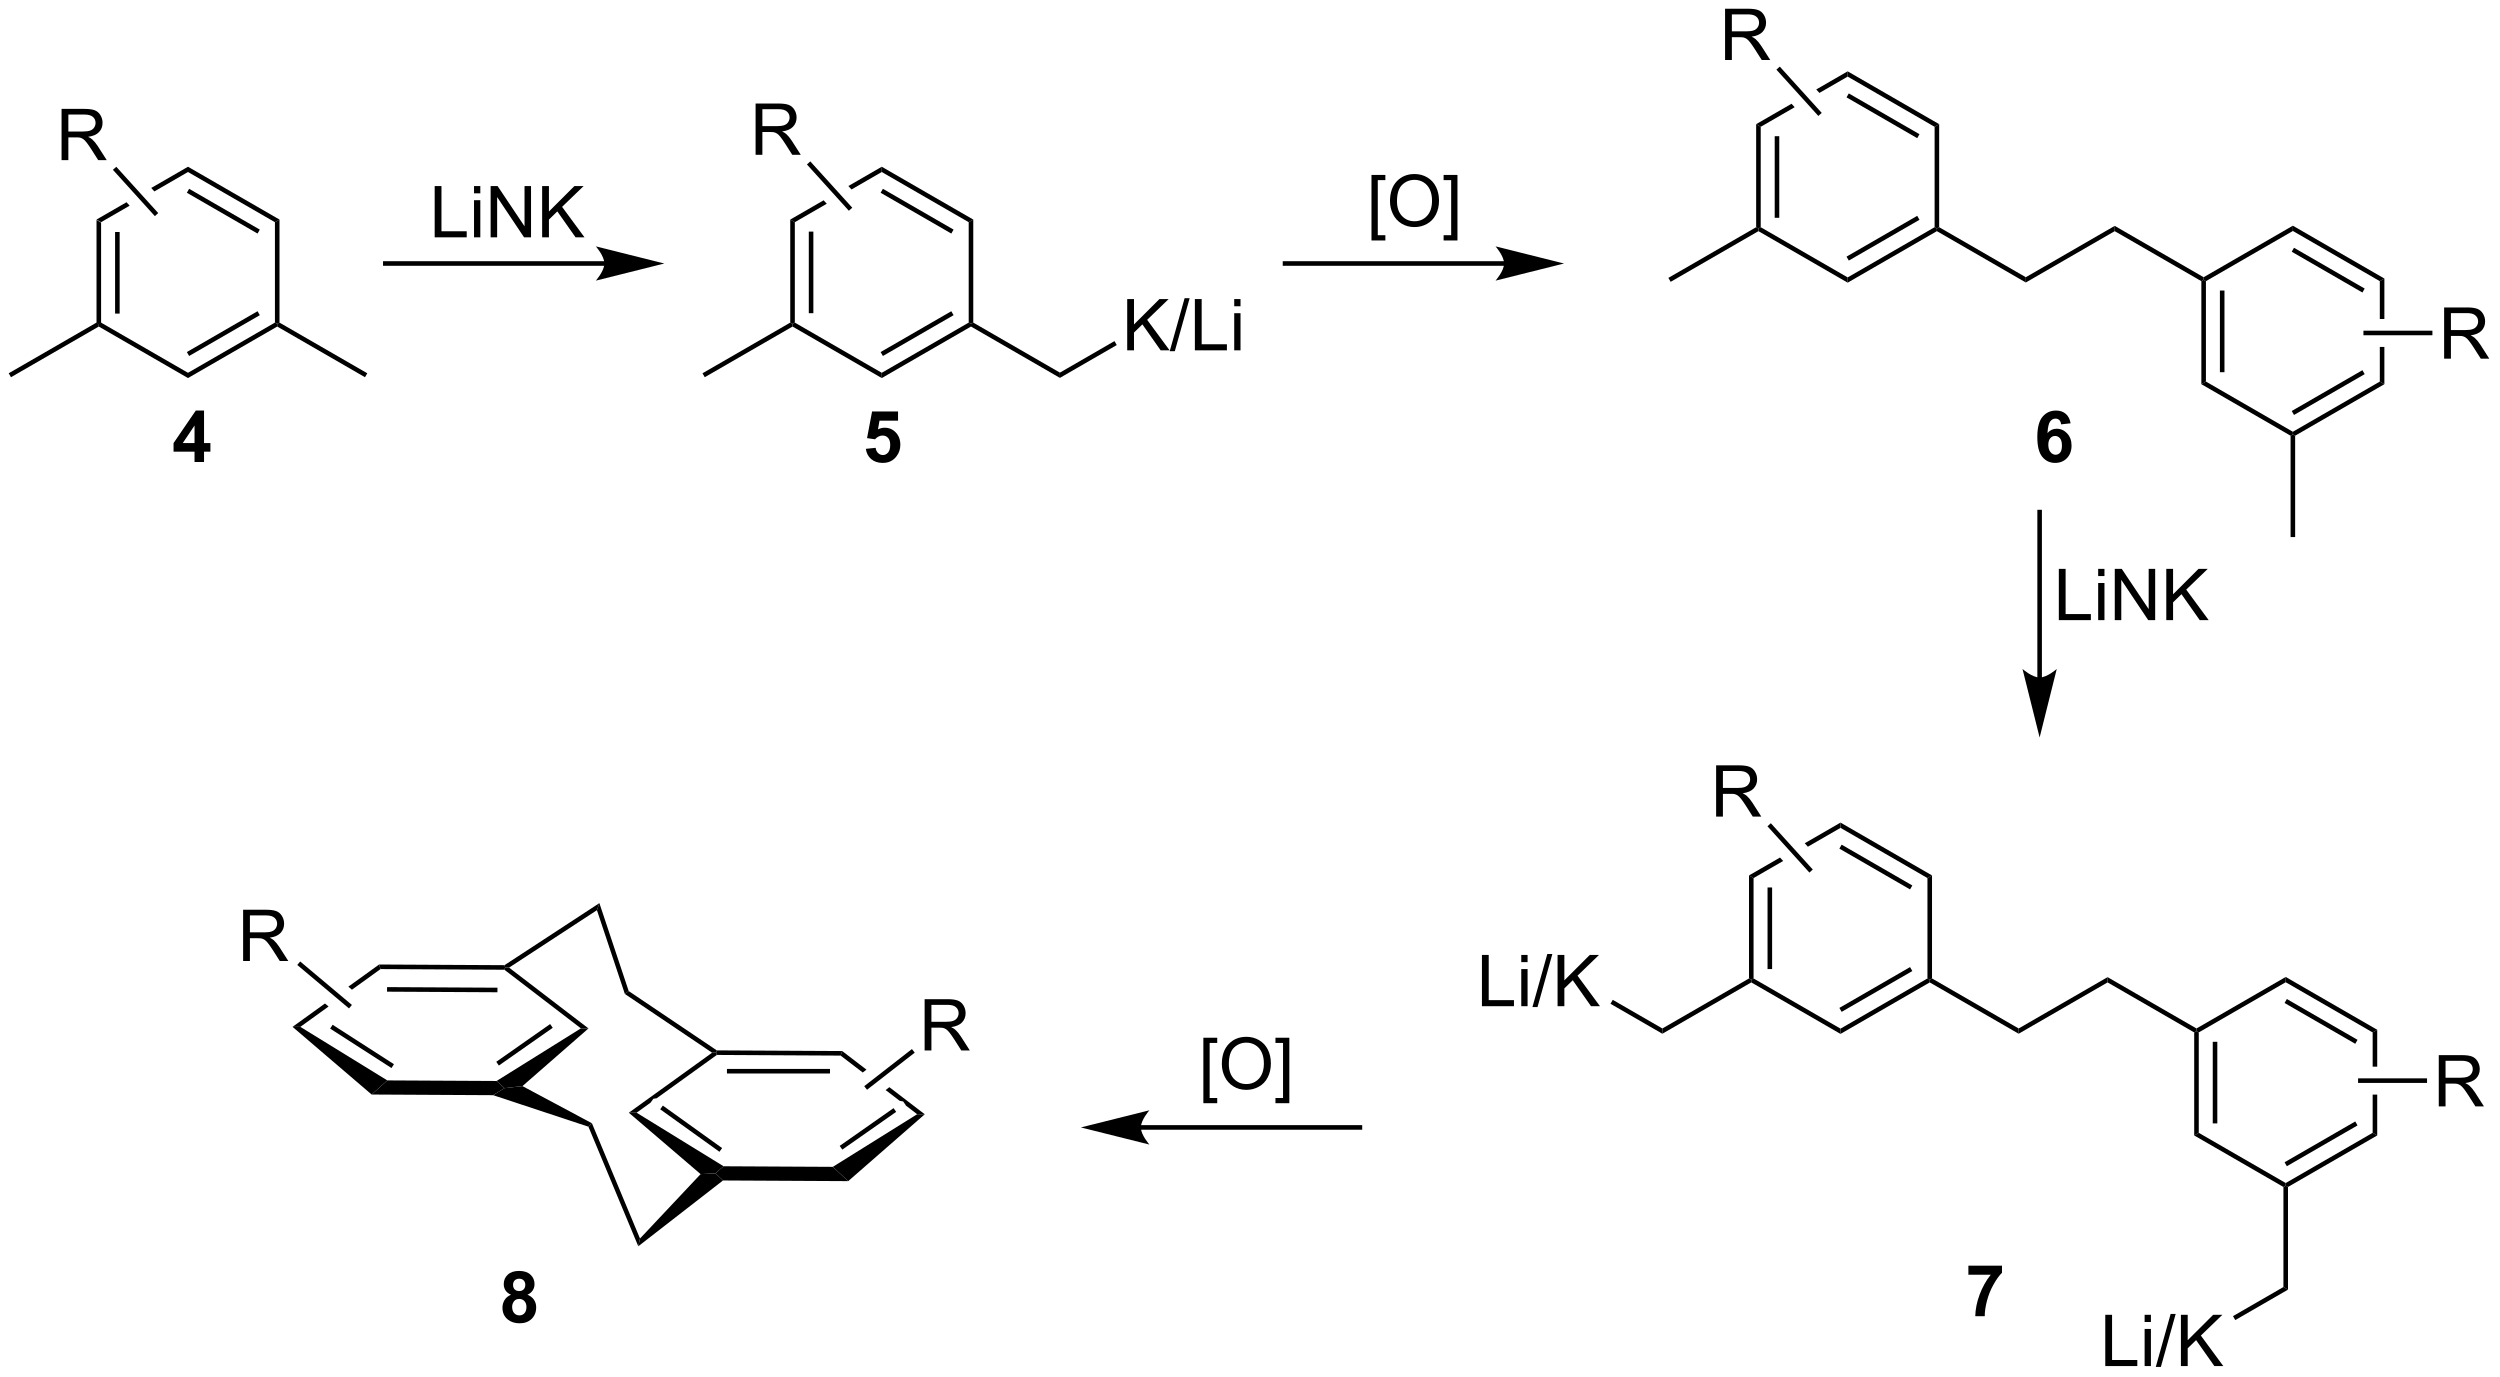 <?xml version="1.0" encoding="UTF-8"?>
<!DOCTYPE svg PUBLIC '-//W3C//DTD SVG 1.0//EN'
          'http://www.w3.org/TR/2001/REC-SVG-20010904/DTD/svg10.dtd'>
<svg stroke-dasharray="none" shape-rendering="auto" xmlns="http://www.w3.org/2000/svg" font-family="'Dialog'" text-rendering="auto" width="766" fill-opacity="1" color-interpolation="auto" color-rendering="auto" preserveAspectRatio="xMidYMid meet" font-size="12px" viewBox="0 0 766 422" fill="black" xmlns:xlink="http://www.w3.org/1999/xlink" stroke="black" image-rendering="auto" stroke-miterlimit="10" stroke-linecap="square" stroke-linejoin="miter" font-style="normal" stroke-width="1" height="422" stroke-dashoffset="0" font-weight="normal" stroke-opacity="1"
><!--Generated by the Batik Graphics2D SVG Generator--><defs id="genericDefs"
  /><g
  ><defs id="defs1"
    ><clipPath clipPathUnits="userSpaceOnUse" id="clipPath1"
      ><path d="M0.633 1.583 L287.648 1.583 L287.648 159.64 L0.633 159.64 L0.633 1.583 Z"
      /></clipPath
      ><clipPath clipPathUnits="userSpaceOnUse" id="clipPath2"
      ><path d="M0.715 84.313 L0.715 237.976 L279.75 237.976 L279.75 84.313 Z"
      /></clipPath
    ></defs
    ><g transform="scale(2.667,2.667) translate(-0.633,-1.583) matrix(1.029,0,0,1.029,-0.103,-85.142)"
    ><path d="M11.492 108.837 L12.002 109.132 L12.002 120.346 L11.747 120.493 L11.492 120.346 ZM13.564 110.18 L13.564 119.297 L14.074 119.297 L14.074 110.18 Z" stroke="none" clip-path="url(#clipPath2)"
    /></g
    ><g transform="matrix(2.743,0,0,2.743,-1.962,-231.266)"
    ><path d="M11.747 120.788 L11.747 120.493 L12.002 120.346 L21.714 125.953 L21.714 126.542 Z" stroke="none" clip-path="url(#clipPath2)"
    /></g
    ><g transform="matrix(2.743,0,0,2.743,-1.962,-231.266)"
    ><path d="M21.714 126.542 L21.714 125.953 L31.426 120.346 L31.681 120.493 L31.681 120.788 ZM21.842 124.076 L29.737 119.518 L29.482 119.076 L21.587 123.635 Z" stroke="none" clip-path="url(#clipPath2)"
    /></g
    ><g transform="matrix(2.743,0,0,2.743,-1.962,-231.266)"
    ><path d="M31.936 120.346 L31.681 120.493 L31.426 120.346 L31.426 109.132 L31.936 108.837 Z" stroke="none" clip-path="url(#clipPath2)"
    /></g
    ><g transform="matrix(2.743,0,0,2.743,-1.962,-231.266)"
    ><path d="M31.936 108.837 L31.426 109.132 L21.714 103.525 L21.714 102.936 ZM29.737 109.96 L21.842 105.401 L21.587 105.843 L29.482 110.401 Z" stroke="none" clip-path="url(#clipPath2)"
    /></g
    ><g transform="matrix(2.743,0,0,2.743,-1.962,-231.266)"
    ><path d="M21.714 102.936 L17.608 105.306 L17.608 105.306 L17.959 105.693 L17.959 105.693 L21.714 103.525 L21.714 102.936 ZM14.846 106.901 L11.492 108.837 L12.002 109.132 L15.196 107.288 L15.196 107.288 L14.846 106.901 Z" stroke="none" clip-path="url(#clipPath2)"
    /></g
    ><g transform="matrix(2.743,0,0,2.743,-1.962,-231.266)"
    ><path d="M11.492 120.346 L11.747 120.493 L11.747 120.788 L1.943 126.448 L1.688 126.007 Z" stroke="none" clip-path="url(#clipPath2)"
    /></g
    ><g transform="matrix(2.743,0,0,2.743,-1.962,-231.266)"
    ><path d="M31.681 120.788 L31.681 120.493 L31.936 120.346 L41.741 126.007 L41.486 126.448 Z" stroke="none" clip-path="url(#clipPath2)"
    /></g
    ><g transform="matrix(2.743,0,0,2.743,-1.962,-231.266)"
    ><path d="M49.27 110.823 L49.27 105.097 L50.028 105.097 L50.028 110.146 L52.848 110.146 L52.848 110.823 L49.27 110.823 ZM53.665 105.904 L53.665 105.097 L54.368 105.097 L54.368 105.904 L53.665 105.904 ZM53.665 110.823 L53.665 106.675 L54.368 106.675 L54.368 110.823 L53.665 110.823 ZM55.52 110.823 L55.52 105.097 L56.299 105.097 L59.307 109.592 L59.307 105.097 L60.033 105.097 L60.033 110.823 L59.255 110.823 L56.247 106.323 L56.247 110.823 L55.52 110.823 ZM61.274 110.823 L61.274 105.097 L62.032 105.097 L62.032 107.935 L64.876 105.097 L65.904 105.097 L63.501 107.417 L66.008 110.823 L65.008 110.823 L62.969 107.925 L62.032 108.839 L62.032 110.823 L61.274 110.823 Z" stroke="none" clip-path="url(#clipPath2)"
    /></g
    ><g transform="matrix(2.743,0,0,2.743,-1.962,-231.266)"
    ><path d="M126.627 123.443 L126.627 117.716 L127.385 117.716 L127.385 120.555 L130.229 117.716 L131.257 117.716 L128.854 120.037 L131.362 123.443 L130.362 123.443 L128.323 120.545 L127.385 121.459 L127.385 123.443 L126.627 123.443 ZM131.377 123.542 L133.039 117.618 L133.601 117.618 L131.945 123.542 L131.377 123.542 ZM134.186 123.443 L134.186 117.716 L134.944 117.716 L134.944 122.766 L137.764 122.766 L137.764 123.443 L134.186 123.443 ZM138.581 118.524 L138.581 117.716 L139.284 117.716 L139.284 118.524 L138.581 118.524 ZM138.581 123.443 L138.581 119.295 L139.284 119.295 L139.284 123.443 L138.581 123.443 Z" stroke="none" clip-path="url(#clipPath2)"
    /></g
    ><g transform="matrix(2.743,0,0,2.743,-1.962,-231.266)"
    ><path d="M88.988 108.837 L89.499 109.132 L89.499 120.346 L89.243 120.493 L88.988 120.346 ZM91.06 110.18 L91.06 119.297 L91.57 119.297 L91.57 110.18 Z" stroke="none" clip-path="url(#clipPath2)"
    /></g
    ><g transform="matrix(2.743,0,0,2.743,-1.962,-231.266)"
    ><path d="M89.243 120.788 L89.243 120.493 L89.499 120.346 L99.21 125.953 L99.21 126.542 Z" stroke="none" clip-path="url(#clipPath2)"
    /></g
    ><g transform="matrix(2.743,0,0,2.743,-1.962,-231.266)"
    ><path d="M99.21 126.542 L99.21 125.953 L108.922 120.346 L109.177 120.493 L109.177 120.788 ZM99.338 124.076 L107.233 119.518 L106.978 119.076 L99.083 123.635 Z" stroke="none" clip-path="url(#clipPath2)"
    /></g
    ><g transform="matrix(2.743,0,0,2.743,-1.962,-231.266)"
    ><path d="M109.432 120.346 L109.177 120.493 L108.922 120.346 L108.922 109.132 L109.432 108.837 Z" stroke="none" clip-path="url(#clipPath2)"
    /></g
    ><g transform="matrix(2.743,0,0,2.743,-1.962,-231.266)"
    ><path d="M109.432 108.837 L108.922 109.132 L99.21 103.525 L99.21 102.936 ZM107.233 109.96 L99.338 105.401 L99.083 105.843 L106.978 110.401 Z" stroke="none" clip-path="url(#clipPath2)"
    /></g
    ><g transform="matrix(2.743,0,0,2.743,-1.962,-231.266)"
    ><path d="M99.21 102.936 L95.479 105.09 L95.479 105.09 L95.83 105.477 L95.83 105.477 L99.21 103.525 L99.21 102.936 ZM92.717 106.685 L88.988 108.837 L89.499 109.132 L93.067 107.071 L93.067 107.071 L92.717 106.685 Z" stroke="none" clip-path="url(#clipPath2)"
    /></g
    ><g transform="matrix(2.743,0,0,2.743,-1.962,-231.266)"
    ><path d="M109.177 120.788 L109.177 120.493 L109.432 120.346 L119.109 125.933 L119.109 126.522 Z" stroke="none" clip-path="url(#clipPath2)"
    /></g
    ><g transform="matrix(2.743,0,0,2.743,-1.962,-231.266)"
    ><path d="M88.988 120.346 L89.243 120.493 L89.243 120.788 L79.439 126.448 L79.184 126.007 Z" stroke="none" clip-path="url(#clipPath2)"
    /></g
    ><g transform="matrix(2.743,0,0,2.743,-1.962,-231.266)"
    ><path d="M119.109 126.522 L119.109 125.933 L125.204 122.414 L125.459 122.856 Z" stroke="none" clip-path="url(#clipPath2)"
    /></g
    ><g transform="matrix(2.743,0,0,2.743,-1.962,-231.266)"
    ><path d="M135.133 207.545 L135.133 200.227 L136.682 200.227 L136.682 200.808 L135.836 200.808 L135.836 206.962 L136.682 206.962 L136.682 207.545 L135.133 207.545 ZM137.199 203.165 Q137.199 201.738 137.965 200.933 Q138.73 200.126 139.941 200.126 Q140.733 200.126 141.368 200.506 Q142.006 200.884 142.34 201.561 Q142.675 202.238 142.675 203.097 Q142.675 203.97 142.324 204.657 Q141.972 205.345 141.327 205.699 Q140.683 206.053 139.936 206.053 Q139.129 206.053 138.491 205.662 Q137.855 205.269 137.527 204.595 Q137.199 203.917 137.199 203.165 ZM137.98 203.175 Q137.98 204.212 138.535 204.808 Q139.092 205.402 139.933 205.402 Q140.787 205.402 141.34 204.8 Q141.894 204.199 141.894 203.095 Q141.894 202.394 141.657 201.873 Q141.42 201.352 140.965 201.066 Q140.512 200.777 139.944 200.777 Q139.139 200.777 138.558 201.332 Q137.98 201.884 137.98 203.175 ZM144.737 207.545 L143.187 207.545 L143.187 206.962 L144.034 206.962 L144.034 200.808 L143.187 200.808 L143.187 200.227 L144.737 200.227 L144.737 207.545 Z" stroke="none" clip-path="url(#clipPath2)"
    /></g
    ><g transform="matrix(2.743,0,0,2.743,-1.962,-231.266)"
    ><path d="M153.914 111.169 L153.914 103.852 L155.464 103.852 L155.464 104.432 L154.617 104.432 L154.617 110.586 L155.464 110.586 L155.464 111.169 L153.914 111.169 ZM155.981 106.789 Q155.981 105.362 156.746 104.557 Q157.512 103.75 158.723 103.75 Q159.514 103.75 160.15 104.13 Q160.788 104.508 161.121 105.185 Q161.457 105.862 161.457 106.721 Q161.457 107.594 161.106 108.281 Q160.754 108.969 160.108 109.323 Q159.465 109.677 158.718 109.677 Q157.91 109.677 157.272 109.287 Q156.637 108.893 156.309 108.219 Q155.981 107.542 155.981 106.789 ZM156.762 106.8 Q156.762 107.836 157.316 108.432 Q157.874 109.026 158.715 109.026 Q159.569 109.026 160.121 108.425 Q160.676 107.823 160.676 106.719 Q160.676 106.018 160.439 105.498 Q160.202 104.977 159.746 104.69 Q159.293 104.401 158.725 104.401 Q157.921 104.401 157.34 104.956 Q156.762 105.508 156.762 106.8 ZM163.518 111.169 L161.969 111.169 L161.969 110.586 L162.815 110.586 L162.815 104.432 L161.969 104.432 L161.969 103.852 L163.518 103.852 L163.518 111.169 Z" stroke="none" clip-path="url(#clipPath2)"
    /></g
    ><g transform="matrix(2.743,0,0,2.743,-1.962,-231.266)"
    ><path d="M235.88 236.905 L235.88 231.178 L236.638 231.178 L236.638 236.228 L239.458 236.228 L239.458 236.905 L235.88 236.905 ZM240.275 231.985 L240.275 231.178 L240.978 231.178 L240.978 231.985 L240.275 231.985 ZM240.275 236.905 L240.275 232.756 L240.978 232.756 L240.978 236.905 L240.275 236.905 ZM241.521 237.004 L243.182 231.079 L243.745 231.079 L242.089 237.004 L241.521 237.004 ZM244.329 236.905 L244.329 231.178 L245.087 231.178 L245.087 234.017 L247.931 231.178 L248.96 231.178 L246.556 233.498 L249.064 236.905 L248.064 236.905 L246.025 234.006 L245.087 234.92 L245.087 236.905 L244.329 236.905 Z" stroke="none" clip-path="url(#clipPath2)"
    /></g
    ><g transform="matrix(2.743,0,0,2.743,-1.962,-231.266)"
    ><path d="M166.251 196.704 L166.251 190.978 L167.009 190.978 L167.009 196.027 L169.829 196.027 L169.829 196.704 L166.251 196.704 ZM170.645 191.785 L170.645 190.978 L171.349 190.978 L171.349 191.785 L170.645 191.785 ZM170.645 196.704 L170.645 192.556 L171.349 192.556 L171.349 196.704 L170.645 196.704 ZM171.892 196.803 L173.553 190.879 L174.115 190.879 L172.459 196.803 L171.892 196.803 ZM174.7 196.704 L174.7 190.978 L175.458 190.978 L175.458 193.816 L178.302 190.978 L179.33 190.978 L176.927 193.298 L179.435 196.704 L178.435 196.704 L176.395 193.806 L175.458 194.72 L175.458 196.704 L174.7 196.704 Z" stroke="none" clip-path="url(#clipPath2)"
    /></g
    ><g transform="matrix(2.743,0,0,2.743,-1.962,-231.266)"
    ><path d="M196.083 182.098 L196.593 182.393 L196.593 193.607 L196.338 193.754 L196.083 193.607 ZM198.154 183.442 L198.154 192.558 L198.665 192.558 L198.665 183.442 Z" stroke="none" clip-path="url(#clipPath2)"
    /></g
    ><g transform="matrix(2.743,0,0,2.743,-1.962,-231.266)"
    ><path d="M196.338 194.049 L196.338 193.754 L196.593 193.607 L206.305 199.214 L206.305 199.803 Z" stroke="none" clip-path="url(#clipPath2)"
    /></g
    ><g transform="matrix(2.743,0,0,2.743,-1.962,-231.266)"
    ><path d="M206.305 199.803 L206.305 199.214 L216.016 193.607 L216.272 193.754 L216.272 194.049 ZM206.432 197.338 L214.327 192.779 L214.072 192.337 L206.177 196.896 Z" stroke="none" clip-path="url(#clipPath2)"
    /></g
    ><g transform="matrix(2.743,0,0,2.743,-1.962,-231.266)"
    ><path d="M216.527 193.607 L216.272 193.754 L216.016 193.607 L216.016 182.393 L216.527 182.098 Z" stroke="none" clip-path="url(#clipPath2)"
    /></g
    ><g transform="matrix(2.743,0,0,2.743,-1.962,-231.266)"
    ><path d="M216.527 182.098 L216.016 182.393 L206.305 176.786 L206.305 176.197 ZM214.328 183.221 L206.432 178.662 L206.177 179.104 L214.072 183.663 Z" stroke="none" clip-path="url(#clipPath2)"
    /></g
    ><g transform="matrix(2.743,0,0,2.743,-1.962,-231.266)"
    ><path d="M206.305 176.197 L202.309 178.504 L202.659 178.891 L202.659 178.891 L206.305 176.786 L206.305 176.197 ZM199.546 180.099 L196.083 182.098 L196.593 182.393 L199.897 180.486 L199.897 180.486 L199.546 180.099 Z" stroke="none" clip-path="url(#clipPath2)"
    /></g
    ><g transform="matrix(2.743,0,0,2.743,-1.962,-231.266)"
    ><path d="M216.272 194.049 L216.272 193.754 L216.527 193.607 L226.204 199.194 L226.204 199.783 Z" stroke="none" clip-path="url(#clipPath2)"
    /></g
    ><g transform="matrix(2.743,0,0,2.743,-1.962,-231.266)"
    ><path d="M196.083 193.607 L196.338 193.754 L196.338 194.049 L186.406 199.783 L186.406 199.194 Z" stroke="none" clip-path="url(#clipPath2)"
    /></g
    ><g transform="matrix(2.743,0,0,2.743,-1.962,-231.266)"
    ><path d="M226.204 199.783 L226.204 199.194 L236.136 193.46 L236.136 194.049 Z" stroke="none" clip-path="url(#clipPath2)"
    /></g
    ><g transform="matrix(2.743,0,0,2.743,-1.962,-231.266)"
    ><path d="M236.136 194.049 L236.136 193.46 L246.068 199.194 L246.068 199.489 L245.813 199.636 Z" stroke="none" clip-path="url(#clipPath2)"
    /></g
    ><g transform="matrix(2.743,0,0,2.743,-1.962,-231.266)"
    ><path d="M245.813 199.636 L246.068 199.489 L246.323 199.636 L246.323 210.85 L245.813 211.145 ZM247.885 200.685 L247.885 209.801 L248.395 209.801 L248.395 200.685 Z" stroke="none" clip-path="url(#clipPath2)"
    /></g
    ><g transform="matrix(2.743,0,0,2.743,-1.962,-231.266)"
    ><path d="M245.813 211.145 L246.323 210.85 L256.035 216.457 L256.035 216.752 L255.78 216.899 Z" stroke="none" clip-path="url(#clipPath2)"
    /></g
    ><g transform="matrix(2.743,0,0,2.743,-1.962,-231.266)"
    ><path d="M256.29 216.899 L256.035 216.752 L256.035 216.457 L265.747 210.85 L266.257 211.145 ZM256.163 214.581 L264.058 210.022 L263.803 209.58 L255.907 214.139 Z" stroke="none" clip-path="url(#clipPath2)"
    /></g
    ><g transform="matrix(2.743,0,0,2.743,-1.962,-231.266)"
    ><path d="M266.257 199.341 L265.747 199.636 L265.747 203.463 L266.257 203.463 L266.257 199.341 ZM265.747 206.581 L265.747 210.85 L266.257 211.145 L266.257 206.581 Z" stroke="none" clip-path="url(#clipPath2)"
    /></g
    ><g transform="matrix(2.743,0,0,2.743,-1.962,-231.266)"
    ><path d="M266.257 199.341 L265.747 199.636 L256.035 194.029 L256.035 193.44 ZM264.058 200.464 L256.163 195.905 L255.907 196.347 L263.803 200.906 Z" stroke="none" clip-path="url(#clipPath2)"
    /></g
    ><g transform="matrix(2.743,0,0,2.743,-1.962,-231.266)"
    ><path d="M256.035 193.44 L256.035 194.029 L246.323 199.636 L246.068 199.489 L246.068 199.194 Z" stroke="none" clip-path="url(#clipPath2)"
    /></g
    ><g transform="matrix(2.743,0,0,2.743,-1.962,-231.266)"
    ><path d="M255.78 216.899 L256.035 216.752 L256.29 216.899 L256.29 228.368 L255.78 228.073 Z" stroke="none" clip-path="url(#clipPath2)"
    /></g
    ><g transform="matrix(2.743,0,0,2.743,-1.962,-231.266)"
    ><path d="M255.78 228.073 L256.29 228.368 L250.401 231.768 L250.146 231.326 Z" stroke="none" clip-path="url(#clipPath2)"
    /></g
    ><g transform="matrix(2.743,0,0,2.743,-1.962,-231.266)"
    ><path d="M186.406 199.194 L186.406 199.783 L180.61 196.437 L180.865 195.995 Z" stroke="none" clip-path="url(#clipPath2)"
    /></g
    ><g transform="matrix(2.743,0,0,2.743,-1.962,-231.266)"
    ><path d="M196.882 98.181 L197.392 98.476 L197.392 109.69 L197.137 109.837 L196.882 109.69 ZM198.954 99.524 L198.954 108.641 L199.464 108.641 L199.464 99.524 Z" stroke="none" clip-path="url(#clipPath2)"
    /></g
    ><g transform="matrix(2.743,0,0,2.743,-1.962,-231.266)"
    ><path d="M197.137 110.132 L197.137 109.837 L197.392 109.69 L207.104 115.297 L207.104 115.886 Z" stroke="none" clip-path="url(#clipPath2)"
    /></g
    ><g transform="matrix(2.743,0,0,2.743,-1.962,-231.266)"
    ><path d="M207.104 115.886 L207.104 115.297 L216.816 109.69 L217.071 109.837 L217.071 110.132 ZM207.232 113.42 L215.127 108.862 L214.872 108.42 L206.976 112.978 Z" stroke="none" clip-path="url(#clipPath2)"
    /></g
    ><g transform="matrix(2.743,0,0,2.743,-1.962,-231.266)"
    ><path d="M217.326 109.69 L217.071 109.837 L216.816 109.69 L216.816 98.476 L217.326 98.181 Z" stroke="none" clip-path="url(#clipPath2)"
    /></g
    ><g transform="matrix(2.743,0,0,2.743,-1.962,-231.266)"
    ><path d="M217.326 98.181 L216.816 98.476 L207.104 92.869 L207.104 92.279 ZM215.127 99.303 L207.232 94.745 L206.976 95.187 L214.872 99.745 Z" stroke="none" clip-path="url(#clipPath2)"
    /></g
    ><g transform="matrix(2.743,0,0,2.743,-1.962,-231.266)"
    ><path d="M207.104 92.279 L203.596 94.305 L203.596 94.305 L203.946 94.692 L203.946 94.692 L207.104 92.869 L207.104 92.279 ZM200.833 95.9 L196.882 98.181 L197.392 98.476 L201.184 96.287 L201.184 96.287 L200.833 95.9 Z" stroke="none" clip-path="url(#clipPath2)"
    /></g
    ><g transform="matrix(2.743,0,0,2.743,-1.962,-231.266)"
    ><path d="M217.071 110.132 L217.071 109.837 L217.326 109.69 L227.003 115.277 L227.003 115.866 Z" stroke="none" clip-path="url(#clipPath2)"
    /></g
    ><g transform="matrix(2.743,0,0,2.743,-1.962,-231.266)"
    ><path d="M196.882 109.69 L197.137 109.837 L197.137 110.132 L187.333 115.792 L187.077 115.35 Z" stroke="none" clip-path="url(#clipPath2)"
    /></g
    ><g transform="matrix(2.743,0,0,2.743,-1.962,-231.266)"
    ><path d="M227.003 115.866 L227.003 115.277 L236.935 109.542 L236.935 110.132 Z" stroke="none" clip-path="url(#clipPath2)"
    /></g
    ><g transform="matrix(2.743,0,0,2.743,-1.962,-231.266)"
    ><path d="M236.935 110.132 L236.935 109.542 L246.867 115.277 L246.867 115.571 L246.612 115.719 Z" stroke="none" clip-path="url(#clipPath2)"
    /></g
    ><g transform="matrix(2.743,0,0,2.743,-1.962,-231.266)"
    ><path d="M246.612 115.719 L246.867 115.571 L247.123 115.719 L247.123 126.933 L246.612 127.227 ZM248.684 116.767 L248.684 125.884 L249.194 125.884 L249.194 116.767 Z" stroke="none" clip-path="url(#clipPath2)"
    /></g
    ><g transform="matrix(2.743,0,0,2.743,-1.962,-231.266)"
    ><path d="M246.612 127.227 L247.123 126.933 L256.834 132.54 L256.834 132.834 L256.579 132.982 Z" stroke="none" clip-path="url(#clipPath2)"
    /></g
    ><g transform="matrix(2.743,0,0,2.743,-1.962,-231.266)"
    ><path d="M257.089 132.982 L256.834 132.834 L256.834 132.54 L266.546 126.933 L267.056 127.227 ZM256.962 130.663 L264.857 126.105 L264.602 125.663 L256.707 130.221 Z" stroke="none" clip-path="url(#clipPath2)"
    /></g
    ><g transform="matrix(2.743,0,0,2.743,-1.962,-231.266)"
    ><path d="M267.056 115.424 L266.546 115.719 L266.546 119.945 L267.056 119.945 L267.056 115.424 ZM266.546 123.063 L266.546 126.933 L267.056 127.227 L267.056 123.063 Z" stroke="none" clip-path="url(#clipPath2)"
    /></g
    ><g transform="matrix(2.743,0,0,2.743,-1.962,-231.266)"
    ><path d="M267.056 115.424 L266.546 115.719 L256.834 110.112 L256.834 109.522 ZM264.857 116.546 L256.962 111.988 L256.707 112.43 L264.602 116.988 Z" stroke="none" clip-path="url(#clipPath2)"
    /></g
    ><g transform="matrix(2.743,0,0,2.743,-1.962,-231.266)"
    ><path d="M256.834 109.522 L256.834 110.112 L247.123 115.719 L246.867 115.571 L246.867 115.277 Z" stroke="none" clip-path="url(#clipPath2)"
    /></g
    ><g transform="matrix(2.743,0,0,2.743,-1.962,-231.266)"
    ><path d="M256.579 132.982 L256.834 132.834 L257.089 132.982 L257.089 144.303 L256.579 144.303 Z" stroke="none" clip-path="url(#clipPath2)"
    /></g
    ><g transform="matrix(2.743,0,0,2.743,-1.962,-231.266)"
    ><path d="M230.691 153.581 L230.691 147.855 L231.449 147.855 L231.449 152.904 L234.27 152.904 L234.27 153.581 L230.691 153.581 ZM235.086 148.662 L235.086 147.855 L235.789 147.855 L235.789 148.662 L235.086 148.662 ZM235.086 153.581 L235.086 149.433 L235.789 149.433 L235.789 153.581 L235.086 153.581 ZM236.941 153.581 L236.941 147.855 L237.72 147.855 L240.728 152.35 L240.728 147.855 L241.454 147.855 L241.454 153.581 L240.676 153.581 L237.668 149.081 L237.668 153.581 L236.941 153.581 ZM242.695 153.581 L242.695 147.855 L243.453 147.855 L243.453 150.693 L246.297 147.855 L247.326 147.855 L244.922 150.175 L247.43 153.581 L246.43 153.581 L244.391 150.683 L243.453 151.597 L243.453 153.581 L242.695 153.581 Z" stroke="none" clip-path="url(#clipPath2)"
    /></g
    ><g transform="matrix(2.743,0,0,2.743,-1.962,-231.266)"
    ><path d="M273.132 207.897 L273.132 202.171 L275.671 202.171 Q276.436 202.171 276.835 202.324 Q277.233 202.478 277.47 202.869 Q277.71 203.259 277.71 203.733 Q277.71 204.342 277.314 204.762 Q276.921 205.178 276.095 205.29 Q276.397 205.436 276.553 205.577 Q276.884 205.881 277.181 206.337 L278.178 207.897 L277.225 207.897 L276.468 206.704 Q276.134 206.189 275.918 205.915 Q275.704 205.642 275.535 205.532 Q275.366 205.423 275.189 205.381 Q275.061 205.353 274.767 205.353 L273.889 205.353 L273.889 207.897 L273.132 207.897 ZM273.889 204.697 L275.517 204.697 Q276.038 204.697 276.329 204.59 Q276.624 204.483 276.775 204.246 Q276.928 204.009 276.928 203.733 Q276.928 203.327 276.632 203.066 Q276.337 202.803 275.702 202.803 L273.889 202.803 L273.889 204.697 Z" stroke="none" clip-path="url(#clipPath2)"
    /></g
    ><g transform="matrix(2.743,0,0,2.743,-1.962,-231.266)"
    ><path d="M271.822 204.767 L271.822 205.277 L264.118 205.277 L264.118 204.767 Z" stroke="none" clip-path="url(#clipPath2)"
    /></g
    ><g transform="matrix(2.743,0,0,2.743,-1.962,-231.266)"
    ><path d="M273.731 124.379 L273.731 118.653 L276.27 118.653 Q277.036 118.653 277.434 118.806 Q277.833 118.96 278.07 119.351 Q278.309 119.741 278.309 120.215 Q278.309 120.825 277.913 121.244 Q277.52 121.661 276.695 121.772 Q276.997 121.918 277.153 122.059 Q277.484 122.364 277.781 122.819 L278.778 124.379 L277.825 124.379 L277.067 123.187 Q276.734 122.671 276.517 122.397 Q276.304 122.124 276.135 122.015 Q275.965 121.905 275.788 121.864 Q275.661 121.835 275.366 121.835 L274.489 121.835 L274.489 124.379 L273.731 124.379 ZM274.489 121.179 L276.116 121.179 Q276.637 121.179 276.929 121.072 Q277.223 120.965 277.374 120.728 Q277.528 120.491 277.528 120.215 Q277.528 119.809 277.231 119.549 Q276.937 119.286 276.301 119.286 L274.489 119.286 L274.489 121.179 Z" stroke="none" clip-path="url(#clipPath2)"
    /></g
    ><g transform="matrix(2.743,0,0,2.743,-1.962,-231.266)"
    ><path d="M272.422 121.249 L272.422 121.76 L264.717 121.76 L264.717 121.249 Z" stroke="none" clip-path="url(#clipPath2)"
    /></g
    ><g transform="matrix(2.743,0,0,2.743,-1.962,-231.266)"
    ><path d="M168.725 113.491 L144.255 113.491 L144 113.491 L144 114.001 L144.255 114.001 L168.725 114.001 L168.98 114.001 L168.98 113.491 L168.725 113.491 ZM175.424 113.746 L167.771 111.832 C167.771 111.832 168.725 112.908 168.725 113.746 C168.725 114.583 167.771 115.659 167.771 115.659 Z" stroke="none" clip-path="url(#clipPath2)"
    /></g
    ><g transform="matrix(2.743,0,0,2.743,-1.962,-231.266)"
    ><path d="M228.802 159.991 L228.802 141.515 L228.802 141.26 L228.292 141.26 L228.292 141.515 L228.292 159.991 L228.292 160.246 L228.802 160.246 L228.802 159.991 ZM228.547 166.691 L230.46 159.037 C230.46 159.037 229.384 159.991 228.547 159.991 C227.71 159.991 226.634 159.037 226.634 159.037 Z" stroke="none" clip-path="url(#clipPath2)"
    /></g
    ><g transform="matrix(2.743,0,0,2.743,-1.962,-231.266)"
    ><path d="M128.152 210.503 L152.622 210.503 L152.877 210.503 L152.877 209.993 L152.622 209.993 L128.152 209.993 L127.897 209.993 L127.897 210.503 L128.152 210.503 ZM121.452 210.248 L129.106 212.161 C129.106 212.161 128.152 211.085 128.152 210.248 C128.152 209.41 129.106 208.334 129.106 208.334 Z" stroke="none" clip-path="url(#clipPath2)"
    /></g
    ><g transform="matrix(2.743,0,0,2.743,-1.962,-231.266)"
    ><path d="M22.445 135.921 L22.445 134.767 L20.101 134.767 L20.101 133.806 L22.585 130.171 L23.507 130.171 L23.507 133.804 L24.218 133.804 L24.218 134.767 L23.507 134.767 L23.507 135.921 L22.445 135.921 ZM22.445 133.804 L22.445 131.845 L21.13 133.804 L22.445 133.804 Z" stroke="none" clip-path="url(#clipPath2)"
    /></g
    ><g transform="matrix(2.743,0,0,2.743,-1.962,-231.266)"
    ><path d="M97.433 134.447 L98.527 134.335 Q98.574 134.705 98.803 134.923 Q99.035 135.14 99.334 135.14 Q99.678 135.14 99.915 134.861 Q100.154 134.58 100.154 134.017 Q100.154 133.491 99.918 133.228 Q99.683 132.963 99.303 132.963 Q98.832 132.963 98.457 133.382 L97.566 133.252 L98.129 130.273 L101.029 130.273 L101.029 131.298 L98.959 131.298 L98.787 132.273 Q99.154 132.088 99.537 132.088 Q100.269 132.088 100.777 132.619 Q101.285 133.15 101.285 133.999 Q101.285 134.705 100.873 135.259 Q100.316 136.02 99.324 136.02 Q98.529 136.02 98.029 135.593 Q97.529 135.166 97.433 134.447 Z" stroke="none" clip-path="url(#clipPath2)"
    /></g
    ><g transform="matrix(2.743,0,0,2.743,-1.962,-231.266)"
    ><path d="M232.007 131.595 L230.945 131.713 Q230.906 131.384 230.742 131.228 Q230.578 131.072 230.315 131.072 Q229.968 131.072 229.726 131.384 Q229.487 131.697 229.424 132.686 Q229.836 132.202 230.445 132.202 Q231.132 132.202 231.622 132.726 Q232.112 133.249 232.112 134.077 Q232.112 134.955 231.596 135.489 Q231.08 136.02 230.273 136.02 Q229.406 136.02 228.846 135.345 Q228.289 134.671 228.289 133.134 Q228.289 131.561 228.869 130.866 Q229.453 130.171 230.382 130.171 Q231.034 130.171 231.461 130.536 Q231.89 130.9 232.007 131.595 ZM229.518 133.991 Q229.518 134.525 229.763 134.817 Q230.01 135.108 230.328 135.108 Q230.632 135.108 230.836 134.871 Q231.039 134.632 231.039 134.088 Q231.039 133.53 230.82 133.27 Q230.601 133.009 230.273 133.009 Q229.955 133.009 229.737 133.259 Q229.518 133.507 229.518 133.991 Z" stroke="none" clip-path="url(#clipPath2)"
    /></g
    ><g transform="matrix(2.743,0,0,2.743,-1.962,-231.266)"
    ><path d="M220.589 226.704 L220.589 225.686 L224.342 225.686 L224.342 226.483 Q223.878 226.939 223.396 227.795 Q222.917 228.649 222.665 229.613 Q222.412 230.577 222.417 231.334 L221.357 231.334 Q221.386 230.147 221.847 228.912 Q222.31 227.678 223.084 226.704 L220.589 226.704 Z" stroke="none" clip-path="url(#clipPath2)"
    /></g
    ><g transform="matrix(2.743,0,0,2.743,-1.962,-231.266)"
    ><path d="M57.798 228.935 Q57.373 228.755 57.178 228.443 Q56.985 228.128 56.985 227.753 Q56.985 227.112 57.433 226.696 Q57.881 226.276 58.704 226.276 Q59.522 226.276 59.972 226.696 Q60.423 227.112 60.423 227.753 Q60.423 228.151 60.214 228.461 Q60.009 228.771 59.634 228.935 Q60.11 229.128 60.358 229.495 Q60.608 229.862 60.608 230.341 Q60.608 231.136 60.1 231.633 Q59.594 232.128 58.756 232.128 Q57.975 232.128 57.454 231.716 Q56.842 231.232 56.842 230.388 Q56.842 229.925 57.071 229.537 Q57.303 229.146 57.798 228.935 ZM58.024 227.831 Q58.024 228.159 58.209 228.344 Q58.397 228.526 58.704 228.526 Q59.016 228.526 59.204 228.341 Q59.391 228.154 59.391 227.826 Q59.391 227.518 59.206 227.333 Q59.022 227.146 58.717 227.146 Q58.399 227.146 58.212 227.333 Q58.024 227.521 58.024 227.831 ZM57.923 230.284 Q57.923 230.737 58.154 230.992 Q58.389 231.245 58.735 231.245 Q59.076 231.245 59.298 231 Q59.522 230.755 59.522 230.294 Q59.522 229.893 59.295 229.649 Q59.069 229.404 58.719 229.404 Q58.319 229.404 58.121 229.682 Q57.923 229.958 57.923 230.284 Z" stroke="none" clip-path="url(#clipPath2)"
    /></g
    ><g transform="matrix(2.743,0,0,2.743,-1.962,-231.266)"
    ><path d="M94.791 201.716 L94.617 202.225 L97.085 204.115 L97.085 204.115 L97.502 203.791 L97.502 203.791 L94.791 201.716 ZM100.06 205.751 L99.644 206.075 L99.644 206.075 L101.212 207.276 L101.212 207.276 L101.596 207.344 L101.889 207.762 L101.884 207.791 L101.884 207.791 L103.165 208.773 L104.014 208.78 L100.06 205.751 Z" stroke="none" clip-path="url(#clipPath2)"
    /></g
    ><g transform="matrix(2.743,0,0,2.743,-1.962,-231.266)"
    ><path d="M103.165 208.773 L104.014 208.78 L95.462 216.247 L93.745 214.651 Z" stroke="none" clip-path="url(#clipPath2)"
    /></g
    ><g transform="matrix(2.743,0,0,2.743,-1.962,-231.266)"
    ><path d="M81.541 214.586 L80.633 215.375 L81.476 216.173 L95.462 216.247 L93.745 214.651 L81.541 214.586 Z" stroke="none" clip-path="url(#clipPath2)"
    /></g
    ><g transform="matrix(2.743,0,0,2.743,-1.962,-231.266)"
    ><path d="M70.955 208.603 L78.974 215.464 L80.633 215.375 L81.541 214.586 L71.826 208.605 L70.955 208.603 Z" stroke="none" clip-path="url(#clipPath2)"
    /></g
    ><g transform="matrix(2.743,0,0,2.743,-1.962,-231.266)"
    ><path d="M80.706 201.895 L80.259 201.903 L70.955 208.603 L71.826 208.605 L73.401 207.47 L73.4 207.463 L73.697 207.049 L74.073 206.986 L74.073 206.986 L80.787 202.151 L80.706 201.895 Z" stroke="none" clip-path="url(#clipPath2)"
    /></g
    ><g transform="matrix(2.743,0,0,2.743,-1.962,-231.266)"
    ><path d="M94.791 201.716 L94.617 202.225 L80.787 202.151 L80.706 201.895 L80.784 201.641 Z" stroke="none" clip-path="url(#clipPath2)"
    /></g
    ><g transform="matrix(2.743,0,0,2.743,-1.962,-231.266)"
    ><path d="M57.141 192.38 L57.054 192.634 L65.603 199.182 L66.451 199.189 L66.451 199.189 L57.582 192.396 L57.141 192.38 Z" stroke="none" clip-path="url(#clipPath2)"
    /></g
    ><g transform="matrix(2.743,0,0,2.743,-1.962,-231.266)"
    ><path d="M65.603 199.182 L66.451 199.189 L59.075 205.631 L57.069 205.859 L56.182 205.06 Z" stroke="none" clip-path="url(#clipPath2)"
    /></g
    ><g transform="matrix(2.743,0,0,2.743,-1.962,-231.266)"
    ><path d="M43.978 204.995 L42.228 206.573 L55.797 206.646 L57.069 205.859 L56.182 205.06 L43.978 204.995 Z" stroke="none" clip-path="url(#clipPath2)"
    /></g
    ><g transform="matrix(2.743,0,0,2.743,-1.962,-231.266)"
    ><path d="M43.978 204.995 L42.228 206.573 L33.392 199.013 L34.263 199.014 Z" stroke="none" clip-path="url(#clipPath2)"
    /></g
    ><g transform="matrix(2.743,0,0,2.743,-1.962,-231.266)"
    ><path d="M43.061 192.049 L39.625 194.524 L39.625 194.524 L40.028 194.863 L40.028 194.863 L43.224 192.56 L43.061 192.049 ZM37.015 196.404 L33.392 199.013 L34.263 199.014 L37.418 196.742 L37.418 196.742 L37.015 196.404 Z" stroke="none" clip-path="url(#clipPath2)"
    /></g
    ><g transform="matrix(2.743,0,0,2.743,-1.962,-231.266)"
    ><path d="M57.066 192.124 L57.141 192.38 L57.054 192.634 L43.224 192.56 L43.061 192.049 ZM56.283 194.64 L43.951 194.574 L43.948 195.084 L56.28 195.15 Z" stroke="none" clip-path="url(#clipPath2)"
    /></g
    ><g transform="matrix(2.743,0,0,2.743,-1.962,-231.266)"
    ><path d="M59.075 205.631 L57.069 205.859 L55.797 206.646 L66.444 210.167 L66.836 209.782 L59.075 205.631 Z" stroke="none" clip-path="url(#clipPath2)"
    /></g
    ><g transform="matrix(2.743,0,0,2.743,-1.962,-231.266)"
    ><path d="M57.582 192.396 L57.141 192.38 L57.066 192.124 L67.668 185.192 L67.394 185.981 Z" stroke="none" clip-path="url(#clipPath2)"
    /></g
    ><g transform="matrix(2.743,0,0,2.743,-1.962,-231.266)"
    ><path d="M80.633 215.375 L78.974 215.464 L72.204 222.658 L72.013 223.524 L81.476 216.173 L80.633 215.375 Z" stroke="none" clip-path="url(#clipPath2)"
    /></g
    ><g transform="matrix(2.743,0,0,2.743,-1.962,-231.266)"
    ><path d="M80.784 201.641 L80.706 201.895 L80.259 201.903 L70.513 195.34 L70.942 195.014 Z" stroke="none" clip-path="url(#clipPath2)"
    /></g
    ><g transform="matrix(2.743,0,0,2.743,-1.962,-231.266)"
    ><path d="M67.394 185.981 L67.668 185.192 L70.942 195.014 L70.513 195.34 Z" stroke="none" clip-path="url(#clipPath2)"
    /></g
    ><g transform="matrix(2.743,0,0,2.743,-1.962,-231.266)"
    ><path d="M66.444 210.167 L66.836 209.782 L72.204 222.658 L72.013 223.524 Z" stroke="none" clip-path="url(#clipPath2)"
    /></g
    ><g transform="matrix(2.743,0,0,2.743,-1.962,-231.266)"
    ><path d="M37.592 199.209 L37.868 198.78 L44.72 203.186 L44.444 203.615 Z" stroke="none" clip-path="url(#clipPath2)"
    /></g
    ><g transform="matrix(2.743,0,0,2.743,-1.962,-231.266)"
    ><path d="M74.46 208.222 L74.758 207.808 L81.377 212.555 L81.08 212.97 Z" stroke="none" clip-path="url(#clipPath2)"
    /></g
    ><g transform="matrix(2.743,0,0,2.743,-1.962,-231.266)"
    ><path d="M62.166 198.701 L62.458 199.119 L56.44 203.335 L56.148 202.917 Z" stroke="none" clip-path="url(#clipPath2)"
    /></g
    ><g transform="matrix(2.743,0,0,2.743,-1.962,-231.266)"
    ><path d="M100.528 208.092 L100.82 208.51 L94.802 212.726 L94.51 212.308 Z" stroke="none" clip-path="url(#clipPath2)"
    /></g
    ><g transform="matrix(2.743,0,0,2.743,-1.962,-231.266)"
    ><path d="M81.917 204.223 L81.917 203.713 L93.426 203.713 L93.426 204.223 Z" stroke="none" clip-path="url(#clipPath2)"
    /></g
    ><g transform="matrix(2.743,0,0,2.743,-1.962,-231.266)"
    ><path d="M27.873 191.658 L27.873 185.932 L30.412 185.932 Q31.178 185.932 31.576 186.085 Q31.974 186.239 32.211 186.63 Q32.451 187.02 32.451 187.494 Q32.451 188.103 32.055 188.523 Q31.662 188.94 30.837 189.051 Q31.139 189.197 31.295 189.338 Q31.625 189.643 31.922 190.098 L32.92 191.658 L31.967 191.658 L31.209 190.465 Q30.875 189.95 30.659 189.676 Q30.446 189.403 30.277 189.294 Q30.107 189.184 29.93 189.143 Q29.803 189.114 29.508 189.114 L28.631 189.114 L28.631 191.658 L27.873 191.658 ZM28.631 188.458 L30.258 188.458 Q30.779 188.458 31.071 188.351 Q31.365 188.244 31.516 188.007 Q31.67 187.77 31.67 187.494 Q31.67 187.088 31.373 186.827 Q31.079 186.565 30.443 186.565 L28.631 186.565 L28.631 188.458 Z" stroke="none" clip-path="url(#clipPath2)"
    /></g
    ><g transform="matrix(2.743,0,0,2.743,-1.962,-231.266)"
    ><path d="M33.921 192.101 L34.249 191.711 L40.026 196.565 L39.698 196.955 Z" stroke="none" clip-path="url(#clipPath2)"
    /></g
    ><g transform="matrix(2.743,0,0,2.743,-1.962,-231.266)"
    ><path d="M103.998 201.648 L103.998 195.922 L106.537 195.922 Q107.303 195.922 107.701 196.076 Q108.1 196.229 108.337 196.62 Q108.576 197.01 108.576 197.484 Q108.576 198.094 108.18 198.513 Q107.787 198.93 106.962 199.042 Q107.264 199.188 107.42 199.328 Q107.751 199.633 108.047 200.089 L109.045 201.648 L108.092 201.648 L107.334 200.456 Q107.001 199.94 106.784 199.667 Q106.571 199.393 106.402 199.284 Q106.232 199.174 106.055 199.133 Q105.928 199.104 105.633 199.104 L104.756 199.104 L104.756 201.648 L103.998 201.648 ZM104.756 198.448 L106.383 198.448 Q106.904 198.448 107.196 198.341 Q107.49 198.234 107.641 197.997 Q107.795 197.76 107.795 197.484 Q107.795 197.078 107.498 196.818 Q107.204 196.555 106.568 196.555 L104.756 196.555 L104.756 198.448 Z" stroke="none" clip-path="url(#clipPath2)"
    /></g
    ><g transform="matrix(2.743,0,0,2.743,-1.962,-231.266)"
    ><path d="M102.579 201.494 L102.892 201.897 L97.565 206.04 L97.252 205.638 Z" stroke="none" clip-path="url(#clipPath2)"
    /></g
    ><g transform="matrix(2.743,0,0,2.743,-1.962,-231.266)"
    ><path d="M7.593 102.201 L7.593 96.475 L10.132 96.475 Q10.898 96.475 11.296 96.628 Q11.695 96.782 11.932 97.173 Q12.171 97.563 12.171 98.037 Q12.171 98.647 11.775 99.066 Q11.382 99.483 10.557 99.594 Q10.859 99.74 11.015 99.881 Q11.346 100.186 11.643 100.641 L12.64 102.201 L11.687 102.201 L10.929 101.008 Q10.596 100.493 10.38 100.219 Q10.166 99.946 9.997 99.837 Q9.828 99.727 9.65 99.686 Q9.523 99.657 9.229 99.657 L8.351 99.657 L8.351 102.201 L7.593 102.201 ZM8.351 99.001 L9.979 99.001 Q10.499 99.001 10.791 98.894 Q11.085 98.787 11.236 98.55 Q11.39 98.313 11.39 98.037 Q11.39 97.631 11.093 97.371 Q10.799 97.108 10.163 97.108 L8.351 97.108 L8.351 99.001 Z" stroke="none" clip-path="url(#clipPath2)"
    /></g
    ><g transform="matrix(2.743,0,0,2.743,-1.962,-231.266)"
    ><path d="M13.327 103.282 L13.706 102.94 L18.39 108.111 L18.012 108.453 Z" stroke="none" clip-path="url(#clipPath2)"
    /></g
    ><g transform="matrix(2.743,0,0,2.743,-1.962,-231.266)"
    ><path d="M85.117 101.602 L85.117 95.875 L87.656 95.875 Q88.421 95.875 88.82 96.029 Q89.218 96.183 89.455 96.573 Q89.695 96.964 89.695 97.438 Q89.695 98.047 89.299 98.466 Q88.906 98.883 88.08 98.995 Q88.382 99.141 88.539 99.281 Q88.869 99.586 89.166 100.042 L90.164 101.602 L89.211 101.602 L88.453 100.409 Q88.119 99.894 87.903 99.62 Q87.69 99.347 87.52 99.237 Q87.351 99.128 87.174 99.086 Q87.046 99.058 86.752 99.058 L85.875 99.058 L85.875 101.602 L85.117 101.602 ZM85.875 98.401 L87.502 98.401 Q88.023 98.401 88.315 98.294 Q88.609 98.188 88.76 97.951 Q88.914 97.714 88.914 97.438 Q88.914 97.031 88.617 96.771 Q88.323 96.508 87.687 96.508 L85.875 96.508 L85.875 98.401 Z" stroke="none" clip-path="url(#clipPath2)"
    /></g
    ><g transform="matrix(2.743,0,0,2.743,-1.962,-231.266)"
    ><path d="M90.851 102.683 L91.229 102.34 L95.914 107.511 L95.535 107.854 Z" stroke="none" clip-path="url(#clipPath2)"
    /></g
    ><g transform="matrix(2.743,0,0,2.743,-1.962,-231.266)"
    ><path d="M193.41 91.012 L193.41 85.286 L195.949 85.286 Q196.715 85.286 197.113 85.439 Q197.512 85.593 197.749 85.984 Q197.988 86.374 197.988 86.848 Q197.988 87.457 197.592 87.877 Q197.199 88.293 196.374 88.405 Q196.676 88.551 196.832 88.692 Q197.163 88.997 197.46 89.452 L198.457 91.012 L197.504 91.012 L196.746 89.82 Q196.413 89.304 196.197 89.03 Q195.983 88.757 195.814 88.648 Q195.644 88.538 195.467 88.497 Q195.34 88.468 195.046 88.468 L194.168 88.468 L194.168 91.012 L193.41 91.012 ZM194.168 87.812 L195.796 87.812 Q196.316 87.812 196.608 87.705 Q196.902 87.598 197.053 87.361 Q197.207 87.124 197.207 86.848 Q197.207 86.442 196.91 86.181 Q196.616 85.918 195.98 85.918 L194.168 85.918 L194.168 87.812 Z" stroke="none" clip-path="url(#clipPath2)"
    /></g
    ><g transform="matrix(2.743,0,0,2.743,-1.962,-231.266)"
    ><path d="M199.144 92.093 L199.523 91.751 L204.207 96.922 L203.829 97.264 Z" stroke="none" clip-path="url(#clipPath2)"
    /></g
    ><g transform="matrix(2.743,0,0,2.743,-1.962,-231.266)"
    ><path d="M192.411 175.529 L192.411 169.802 L194.95 169.802 Q195.716 169.802 196.114 169.956 Q196.513 170.11 196.75 170.5 Q196.989 170.891 196.989 171.365 Q196.989 171.974 196.593 172.394 Q196.2 172.81 195.375 172.922 Q195.677 173.068 195.833 173.209 Q196.164 173.513 196.461 173.969 L197.458 175.529 L196.505 175.529 L195.747 174.336 Q195.414 173.821 195.198 173.547 Q194.984 173.274 194.815 173.164 Q194.645 173.055 194.468 173.013 Q194.341 172.985 194.047 172.985 L193.169 172.985 L193.169 175.529 L192.411 175.529 ZM193.169 172.328 L194.797 172.328 Q195.317 172.328 195.609 172.222 Q195.903 172.115 196.054 171.878 Q196.208 171.641 196.208 171.365 Q196.208 170.959 195.911 170.698 Q195.617 170.435 194.981 170.435 L193.169 170.435 L193.169 172.328 Z" stroke="none" clip-path="url(#clipPath2)"
    /></g
    ><g transform="matrix(2.743,0,0,2.743,-1.962,-231.266)"
    ><path d="M198.145 176.61 L198.524 176.268 L203.208 181.439 L202.83 181.781 Z" stroke="none" clip-path="url(#clipPath2)"
    /></g
    ><g transform="matrix(2.743,0,0,2.743,-1.962,-231.266)"
    ><path d="M68.225 113.491 L43.755 113.491 L43.5 113.491 L43.5 114.001 L43.755 114.001 L68.225 114.001 L68.48 114.001 L68.48 113.491 L68.225 113.491 ZM74.924 113.746 L67.271 111.832 C67.271 111.832 68.225 112.908 68.225 113.746 C68.225 114.583 67.271 115.659 67.271 115.659 Z" stroke="none" clip-path="url(#clipPath2)"
    /></g
  ></g
></svg
>
